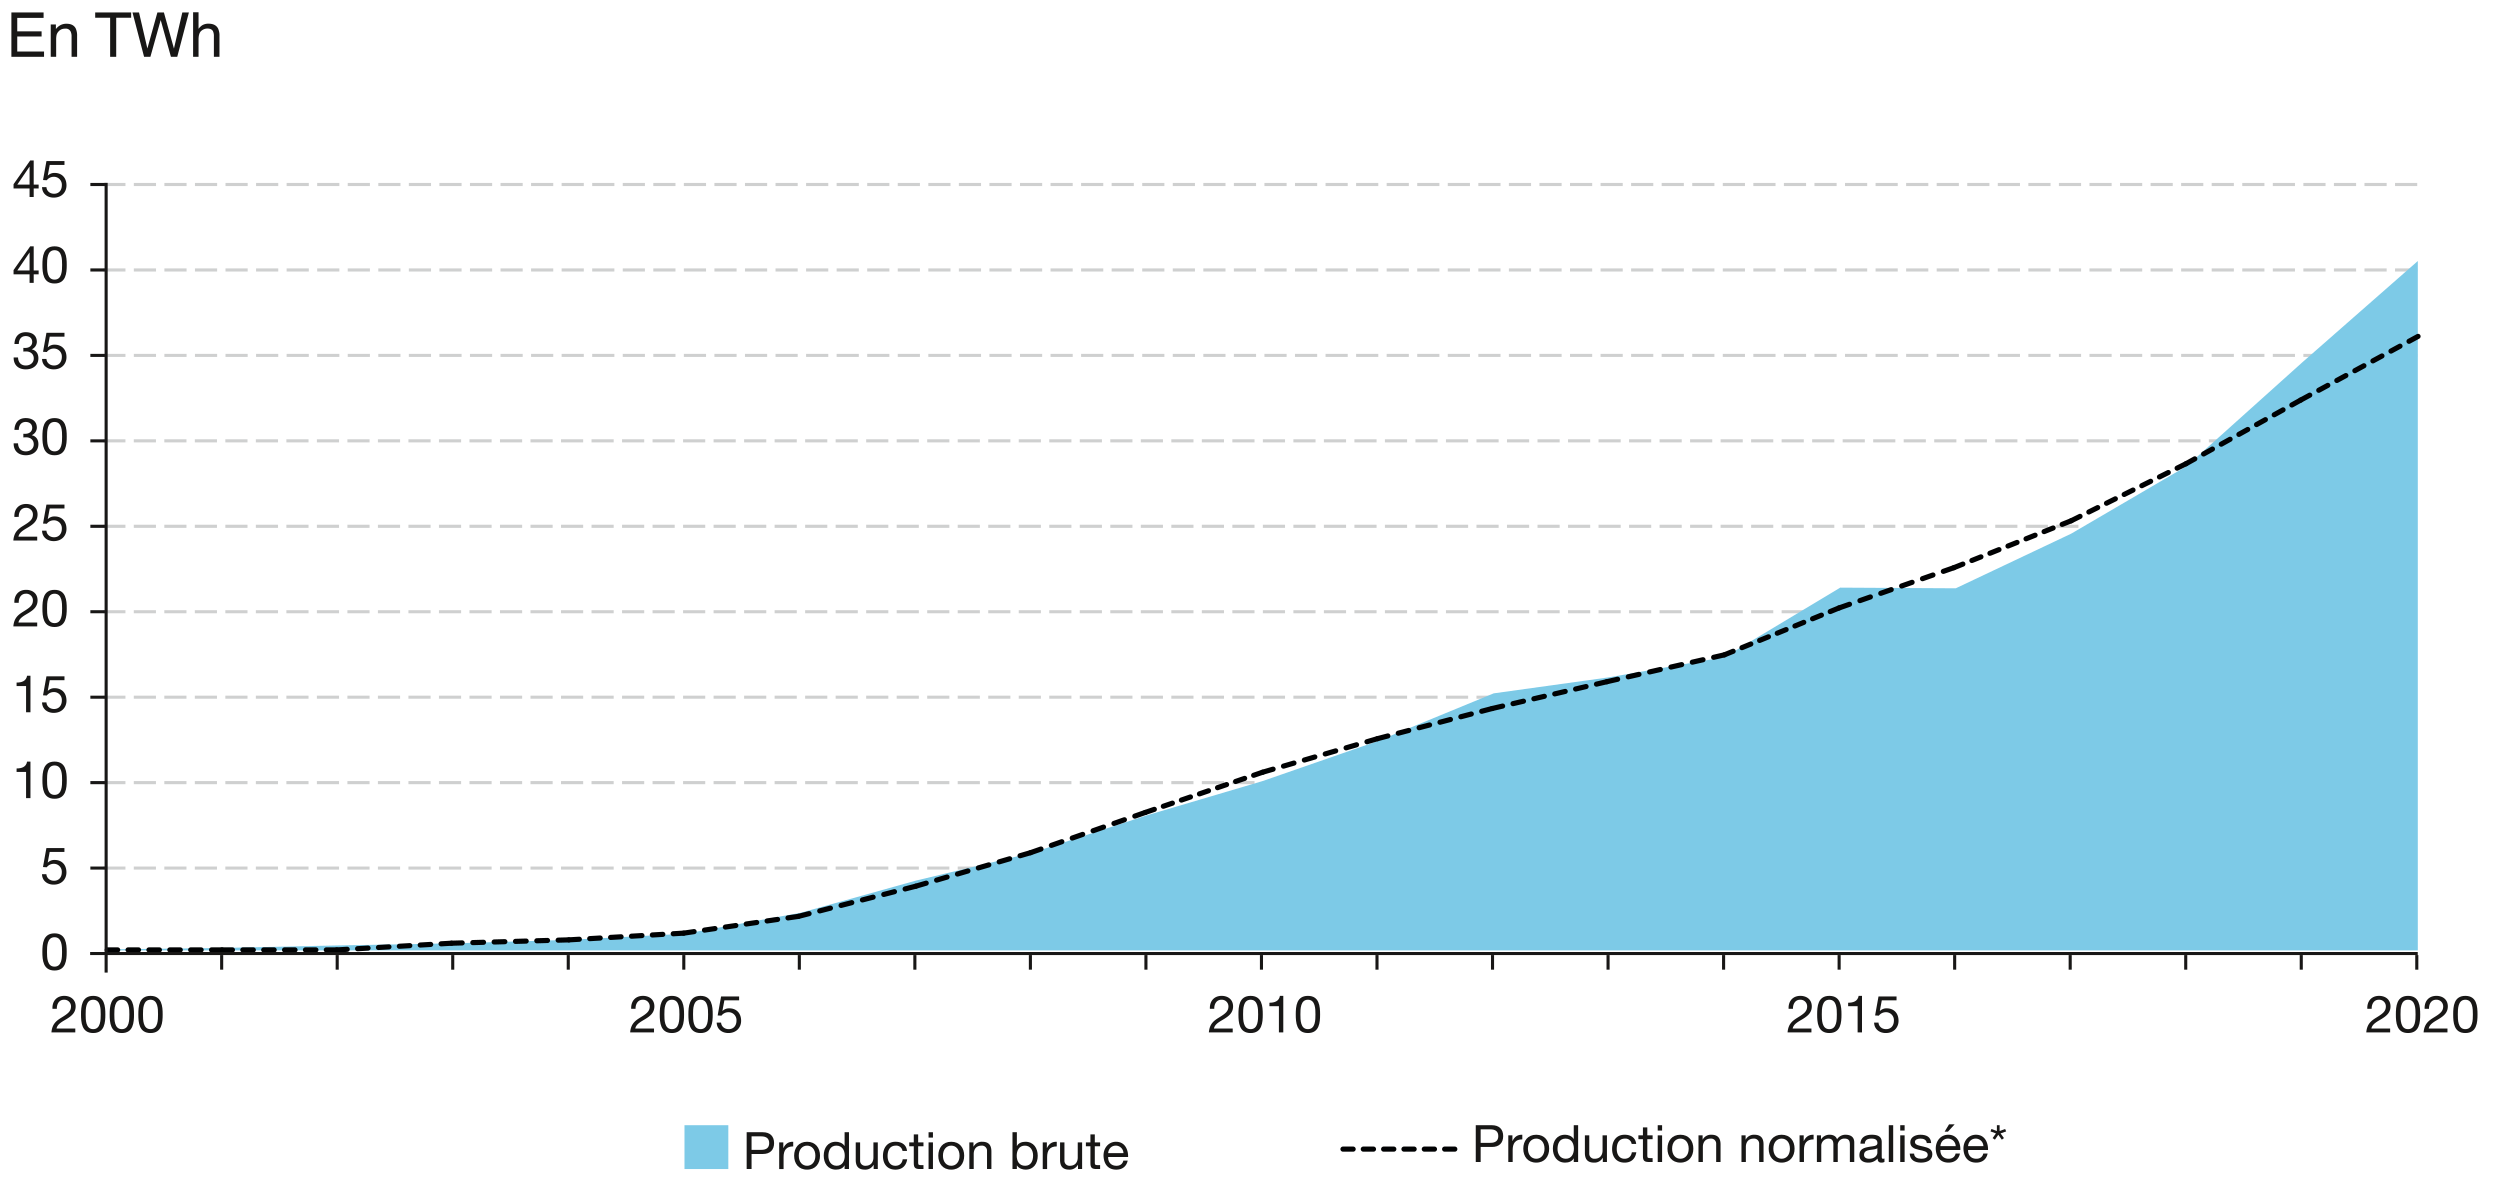<svg id="Calque_1" data-name="Calque 1" xmlns="http://www.w3.org/2000/svg" xmlns:xlink="http://www.w3.org/1999/xlink" viewBox="0 0 1940 923.746" width="1400" height="667">
  <rect width="100%" height="100%" fill="white" />
  <defs>
    <clipPath id="clip-path">
      <rect x="-26.44" y="7.831" width="1958.744" height="1162.768" style="fill: none"/>
    </clipPath>
  </defs>
  <g style="clip-path: url(#clip-path)">
    <g>
      <path d="M8.84,9.4H33.825v4.219H13.387V24.068H32.278v3.984H13.387V39.724H34.176v4.1H8.84Z" style="fill: #181716"/>
      <path d="M39.368,18.724h4.008v3.563a11.226,11.226,0,0,1,3.773-3.164,10.062,10.062,0,0,1,4.43-.961q5.345,0,7.219,3.726a13.243,13.243,0,0,1,1.031,5.836v16.1H55.54V28.005a8.57,8.57,0,0,0-.68-3.7,4.121,4.121,0,0,0-4.078-2.344,8.309,8.309,0,0,0-2.461.305,6.337,6.337,0,0,0-3.047,2.063A6.208,6.208,0,0,0,43.9,26.892a17.279,17.279,0,0,0-.316,3.785V43.826H39.368Z" style="fill: #181716"/>
      <path d="M101.777,9.4v4.1h-11.6V43.826H85.465V13.5h-11.6V9.4Z" style="fill: #181716"/>
      <path d="M107.873,9.4l6.489,27.972L122.145,9.4h5.041l7.8,28.025L141.477,9.4h5.113l-9.047,34.43h-4.9L124.7,15.279l-7.992,28.547h-4.9l-9-34.43Z" style="fill: #181716"/>
      <path d="M149.848,9.279h4.219V22.123a12.156,12.156,0,0,1,2.695-2.672,9.092,9.092,0,0,1,5.086-1.336q5.462,0,7.406,3.82a13.015,13.015,0,0,1,1.055,5.789v16.1h-4.336V28.005a8.843,8.843,0,0,0-.7-4.054q-1.149-2.062-4.312-2.063a7.186,7.186,0,0,0-4.758,1.8q-2.133,1.8-2.133,6.82V43.826h-4.219Z" style="fill: #181716"/>
    </g>
  </g>
  <rect x="531.16" y="872.895" width="34.016" height="34.016" style="fill: #7dcae7"/>
  <g>
    <path d="M579.412,878.348H591.93c5.679,0,8.758,3.16,8.758,8.44s-3.079,8.478-8.758,8.438h-8.719V906.9h-3.8Zm3.8,13.678h7.439c4.279.04,6.239-1.839,6.239-5.238s-1.96-5.24-6.239-5.24h-7.439Z" style="fill: #181716"/>
    <path d="M604.652,886.227h3.2v4.359h.08c1.639-3.319,3.919-4.959,7.6-4.838v3.6c-5.479,0-7.479,3.119-7.479,8.359v9.2h-3.4Z" style="fill: #181716"/>
    <path d="M626.29,885.748c6.559,0,10.039,4.758,10.039,10.837,0,6.04-3.48,10.8-10.039,10.8s-10.038-4.758-10.038-10.8C616.252,890.506,619.731,885.748,626.29,885.748Zm0,18.636c3.56,0,6.439-2.8,6.439-7.8,0-5.039-2.879-7.838-6.439-7.838s-6.439,2.8-6.439,7.838C619.851,901.584,622.73,904.384,626.29,904.384Z" style="fill: #181716"/>
    <path d="M658.808,906.9h-3.4v-2.8h-.08c-1.121,2.28-3.76,3.279-6.6,3.279-6.358,0-9.518-5.039-9.518-10.878s3.12-10.757,9.439-10.757c2.12,0,5.159.8,6.679,3.239h.08V878.348h3.4Zm-9.6-2.52c4.56,0,6.319-3.919,6.319-7.8,0-4.079-1.839-7.838-6.518-7.838-4.639,0-6.2,3.96-6.2,8C642.811,900.625,644.81,904.384,649.209,904.384Z" style="fill: #181716"/>
    <path d="M681.167,906.9h-3.2v-3.279h-.08a7.2,7.2,0,0,1-6.719,3.758c-5.439,0-7.119-3.119-7.119-7.558v-13.6h3.4v14a3.9,3.9,0,0,0,4.2,4.159c4.12,0,6.119-2.759,6.119-6.478V886.227h3.4Z" style="fill: #181716"/>
    <path d="M700.328,892.866a4.813,4.813,0,0,0-5.119-4.119c-4.919,0-6.439,3.879-6.439,8.079,0,3.8,1.72,7.558,6.039,7.558,3.279,0,5.239-1.92,5.679-5.039h3.48c-.76,5.039-3.92,8.038-9.119,8.038-6.319,0-9.678-4.4-9.678-10.557,0-6.2,3.2-11.078,9.758-11.078,4.679,0,8.439,2.2,8.919,7.118Z" style="fill: #181716"/>
    <path d="M712.489,886.227h4.119v3h-4.119v12.838c0,1.56.44,1.84,2.56,1.84h1.559v3h-2.6c-3.519,0-4.919-.72-4.919-4.52V889.227h-3.52v-3h3.52v-6.2h3.4Z" style="fill: #181716"/>
    <path d="M723.969,882.508h-3.4v-4.16h3.4Zm-3.4,3.719h3.4V906.9h-3.4Z" style="fill: #181716"/>
    <path d="M738.167,885.748c6.56,0,10.039,4.758,10.039,10.837,0,6.04-3.479,10.8-10.039,10.8s-10.038-4.758-10.038-10.8C728.129,890.506,731.608,885.748,738.167,885.748Zm0,18.636c3.56,0,6.439-2.8,6.439-7.8,0-5.039-2.879-7.838-6.439-7.838s-6.438,2.8-6.438,7.838C731.729,901.584,734.608,904.384,738.167,904.384Z" style="fill: #181716"/>
    <path d="M752.208,886.227h3.2v3.279h.08a7.2,7.2,0,0,1,6.719-3.758c5.439,0,7.119,3.119,7.119,7.558v13.6h-3.4v-14a3.9,3.9,0,0,0-4.2-4.159c-4.12,0-6.119,2.759-6.119,6.479V906.9h-3.4Z" style="fill: #181716"/>
    <path d="M785.688,878.348h3.4v10.679h.08c1.12-2.279,3.759-3.279,6.6-3.279,6.358,0,9.518,5.039,9.518,10.877s-3.119,10.758-9.438,10.758c-2.12,0-5.159-.8-6.679-3.239h-.08v2.76h-3.4Zm9.6,10.4c-4.559,0-6.319,3.92-6.319,7.8,0,4.08,1.84,7.839,6.519,7.839,4.639,0,6.2-3.959,6.2-8C801.686,892.506,799.686,888.747,795.287,888.747Z" style="fill: #181716"/>
    <path d="M809.168,886.227h3.2v4.359h.08c1.639-3.319,3.919-4.959,7.6-4.838v3.6c-5.479,0-7.479,3.119-7.479,8.359v9.2h-3.4Z" style="fill: #181716"/>
    <path d="M839.725,906.9h-3.2v-3.279h-.08a7.2,7.2,0,0,1-6.719,3.758c-5.439,0-7.119-3.119-7.119-7.558v-13.6h3.4v14a3.9,3.9,0,0,0,4.2,4.159c4.12,0,6.119-2.759,6.119-6.478V886.227h3.4Z" style="fill: #181716"/>
    <path d="M849.567,886.227h4.119v3h-4.119v12.838c0,1.56.44,1.84,2.559,1.84h1.56v3h-2.6c-3.519,0-4.919-.72-4.919-4.52V889.227h-3.519v-3h3.519v-6.2h3.4Z" style="fill: #181716"/>
    <path d="M875.084,900.345c-.919,4.559-4.2,7.038-8.838,7.038-6.6,0-9.719-4.558-9.918-10.878,0-6.2,4.079-10.757,9.718-10.757,7.319,0,9.558,6.838,9.358,11.837H859.927c-.12,3.6,1.92,6.8,6.439,6.8,2.8,0,4.759-1.359,5.359-4.039Zm-3.279-5.76a5.949,5.949,0,0,0-5.959-5.838c-3.559,0-5.679,2.679-5.919,5.838Z" style="fill: #181716"/>
  </g>
  <line x1="1042.154" y1="891.45" x2="1128.954" y2="891.45" style="fill: none;stroke: #000102;stroke-linecap: round;stroke-linejoin: round;stroke-width: 4px;stroke-dasharray: 7.888,7.888"/>
  <g>
    <path d="M1145.192,872.9h12.519c5.679,0,8.758,3.16,8.758,8.439s-3.079,8.479-8.758,8.439h-8.719v11.678h-3.8Zm3.8,13.678h7.439c4.279.04,6.239-1.839,6.239-5.239s-1.96-5.239-6.239-5.239h-7.439Z" style="fill: #181716"/>
    <path d="M1170.433,880.774h3.2v4.359h.08c1.64-3.319,3.92-4.959,7.6-4.839v3.6c-5.479,0-7.479,3.119-7.479,8.358v9.2h-3.4Z" style="fill: #181716"/>
    <path d="M1192.111,880.294c6.559,0,10.038,4.759,10.038,10.838,0,6.039-3.479,10.8-10.038,10.8s-10.039-4.759-10.039-10.8C1182.072,885.053,1185.552,880.294,1192.111,880.294Zm0,18.637c3.559,0,6.439-2.8,6.439-7.8,0-5.039-2.88-7.839-6.439-7.839s-6.439,2.8-6.439,7.839C1185.672,896.131,1188.552,898.931,1192.111,898.931Z" style="fill: #181716"/>
    <path d="M1224.628,901.451h-3.4v-2.8h-.081c-1.119,2.28-3.758,3.279-6.6,3.279-6.359,0-9.519-5.039-9.519-10.878s3.12-10.758,9.439-10.758c2.12,0,5.159.8,6.678,3.24h.081V872.9h3.4Zm-9.6-2.52c4.559,0,6.319-3.919,6.319-7.8,0-4.079-1.84-7.839-6.519-7.839-4.64,0-6.2,3.96-6.2,8C1208.631,895.171,1210.631,898.931,1215.03,898.931Z" style="fill: #181716"/>
    <path d="M1246.988,901.451h-3.2v-3.28h-.08a7.2,7.2,0,0,1-6.719,3.759c-5.439,0-7.119-3.119-7.119-7.558v-13.6h3.4v14a3.9,3.9,0,0,0,4.2,4.159c4.119,0,6.119-2.76,6.119-6.478V880.774h3.4Z" style="fill: #181716"/>
    <path d="M1266.149,887.413a4.814,4.814,0,0,0-5.119-4.12c-4.92,0-6.439,3.88-6.439,8.08,0,3.8,1.72,7.558,6.039,7.558,3.279,0,5.239-1.92,5.679-5.039h3.479c-.76,5.039-3.919,8.038-9.118,8.038-6.319,0-9.679-4.4-9.679-10.557,0-6.2,3.2-11.079,9.759-11.079,4.679,0,8.438,2.2,8.918,7.119Z" style="fill: #181716"/>
    <path d="M1278.31,880.774h4.12v3h-4.12v12.838c0,1.559.44,1.84,2.559,1.84h1.561v3h-2.6c-3.519,0-4.92-.72-4.92-4.52V883.774h-3.518v-3h3.518v-6.2h3.4Z" style="fill: #181716"/>
    <path d="M1289.79,877.055h-3.4V872.9h3.4Zm-3.4,3.719h3.4v20.677h-3.4Z" style="fill: #181716"/>
    <path d="M1303.988,880.294c6.559,0,10.038,4.759,10.038,10.838,0,6.039-3.479,10.8-10.038,10.8s-10.039-4.759-10.039-10.8C1293.949,885.053,1297.429,880.294,1303.988,880.294Zm0,18.637c3.559,0,6.439-2.8,6.439-7.8,0-5.039-2.88-7.839-6.439-7.839s-6.439,2.8-6.439,7.839C1297.549,896.131,1300.429,898.931,1303.988,898.931Z" style="fill: #181716"/>
    <path d="M1318.029,880.774h3.2v3.279h.08a7.2,7.2,0,0,1,6.718-3.759c5.44,0,7.119,3.12,7.119,7.559v13.6h-3.4v-14a3.9,3.9,0,0,0-4.2-4.16c-4.119,0-6.119,2.76-6.119,6.48v11.678h-3.4Z" style="fill: #181716"/>
    <path d="M1351.39,880.774h3.2v3.279h.08a7.2,7.2,0,0,1,6.719-3.759c5.439,0,7.119,3.12,7.119,7.559v13.6h-3.4v-14a3.9,3.9,0,0,0-4.2-4.16c-4.119,0-6.119,2.76-6.119,6.48v11.678h-3.4Z" style="fill: #181716"/>
    <path d="M1382.548,880.294c6.558,0,10.038,4.759,10.038,10.838,0,6.039-3.48,10.8-10.038,10.8s-10.039-4.759-10.039-10.8C1372.509,885.053,1375.988,880.294,1382.548,880.294Zm0,18.637c3.558,0,6.438-2.8,6.438-7.8,0-5.039-2.88-7.839-6.438-7.839s-6.44,2.8-6.44,7.839C1376.108,896.131,1378.988,898.931,1382.548,898.931Z" style="fill: #181716"/>
    <path d="M1396.469,880.774h3.2v4.359h.08c1.64-3.319,3.92-4.959,7.6-4.839v3.6c-5.479,0-7.479,3.119-7.479,8.358v9.2h-3.4Z" style="fill: #181716"/>
    <path d="M1409.908,880.774h3.2v3.04h.081a7.62,7.62,0,0,1,6.678-3.52c2.52,0,4.84,1,5.68,3.52a7.649,7.649,0,0,1,6.478-3.52c4.12,0,6.879,1.72,6.879,6v15.158h-3.4V887.893c0-2.56-.68-4.6-4-4.6a5.01,5.01,0,0,0-5.4,5.28v12.878h-3.4V887.893c0-2.68-.84-4.6-3.879-4.6a5.576,5.576,0,0,0-5.519,5.28v12.878h-3.4Z" style="fill: #181716"/>
    <path d="M1462.346,901.371a4.593,4.593,0,0,1-2.441.559c-1.759,0-2.879-.959-2.879-3.2a9.174,9.174,0,0,1-7.279,3.2c-3.759,0-6.839-1.68-6.839-5.8,0-4.678,3.48-5.678,7-6.358,3.76-.72,6.959-.481,6.959-3.04,0-2.959-2.439-3.44-4.6-3.44-2.879,0-5,.88-5.16,3.92h-3.4c.2-5.119,4.159-6.919,8.759-6.919,3.72,0,7.759.84,7.759,5.679v10.639c0,1.6,0,2.319,1.08,2.319a2.926,2.926,0,0,0,1.04-.2Zm-5.52-10.6c-1.319.959-3.879,1-6.159,1.4-2.239.4-4.159,1.2-4.159,3.72,0,2.239,1.92,3.039,4,3.039,4.479,0,6.319-2.8,6.319-4.68Z" style="fill: #181716"/>
    <path d="M1465.708,872.9h3.4v28.556h-3.4Z" style="fill: #181716"/>
    <path d="M1477.987,877.055h-3.4V872.9h3.4Zm-3.4,3.719h3.4v20.677h-3.4Z" style="fill: #181716"/>
    <path d="M1485.347,894.932c.119,3.039,2.758,4,5.558,4,2.12,0,5-.479,5-3.079,0-2.64-3.359-3.08-6.758-3.84-3.36-.76-6.759-1.88-6.759-5.839,0-4.159,4.119-5.879,7.718-5.879,4.56,0,8.2,1.44,8.479,6.479h-3.4c-.241-2.64-2.56-3.48-4.8-3.48-2.04,0-4.4.561-4.4,2.64,0,2.44,3.6,2.84,6.759,3.6,3.4.759,6.759,1.88,6.759,5.879,0,4.919-4.6,6.518-8.8,6.518-4.639,0-8.559-1.879-8.758-7Z" style="fill: #181716"/>
    <path d="M1520.9,894.892c-.92,4.559-4.2,7.038-8.838,7.038-6.6,0-9.718-4.558-9.919-10.878,0-6.2,4.081-10.758,9.719-10.758,7.319,0,9.559,6.839,9.359,11.838h-15.478c-.12,3.6,1.92,6.8,6.44,6.8,2.8,0,4.758-1.359,5.358-4.039Zm-3.279-5.76a5.95,5.95,0,0,0-5.959-5.839c-3.56,0-5.679,2.68-5.919,5.839Zm-5.159-16.917h4.359l-5.239,5.72h-2.56Z" style="fill: #181716"/>
    <path d="M1542.383,894.892c-.92,4.559-4.2,7.038-8.838,7.038-6.6,0-9.719-4.558-9.919-10.878,0-6.2,4.08-10.758,9.719-10.758,7.318,0,9.558,6.839,9.358,11.838h-15.477c-.121,3.6,1.92,6.8,6.439,6.8,2.8,0,4.759-1.359,5.358-4.039Zm-3.279-5.76a5.951,5.951,0,0,0-5.959-5.839c-3.56,0-5.679,2.68-5.919,5.839Z" style="fill: #181716"/>
    <path d="M1551.705,877.415l4.279-1.6.8,1.92-4.359,1.519,2.639,3.64-1.639,1.239-2.76-3.839-2.6,3.839-1.8-1.239,2.6-3.64-4.239-1.519.72-1.92,4.239,1.6V872.9h2.12Z" style="fill: #181716"/>
  </g>
  <g>
    <path d="M489.8,782.571c-.279-5.759,3.12-10.038,9.119-10.038,4.959,0,8.878,2.88,8.878,8.159,0,5-3.359,7.518-6.878,9.718-3.56,2.16-7.279,3.96-7.959,7.479h14.557v3H489c.559-6.719,3.959-9.118,7.958-11.6,4.8-2.96,7.239-4.72,7.239-8.639a5.166,5.166,0,0,0-5.479-5.119c-3.96,0-5.639,3.638-5.519,7.038Z" style="fill: #181716"/>
    <path d="M521.394,772.533c8.878,0,9.439,8.159,9.439,14.437,0,6.239-.561,14.4-9.439,14.4s-9.438-8.159-9.438-14.4C511.956,780.692,512.516,772.533,521.394,772.533Zm0,25.836c5.8,0,5.839-7.2,5.839-11.439,0-4.2-.04-11.4-5.839-11.4s-5.839,7.2-5.839,11.4C515.555,791.169,515.6,798.369,521.394,798.369Z" style="fill: #181716"/>
    <path d="M543.634,772.533c8.878,0,9.438,8.159,9.438,14.437,0,6.239-.56,14.4-9.438,14.4s-9.439-8.159-9.439-14.4C534.2,780.692,534.755,772.533,543.634,772.533Zm0,25.836c5.8,0,5.839-7.2,5.839-11.439,0-4.2-.04-11.4-5.839-11.4s-5.839,7.2-5.839,11.4C537.795,791.169,537.835,798.369,543.634,798.369Z" style="fill: #181716"/>
    <path d="M573.552,776.012H562.114l-1.52,8.159.08.08a7.175,7.175,0,0,1,5.28-2.04c5.039,0,9.158,3.24,9.158,9.718,0,4.8-3.32,9.439-9.918,9.439-4.92,0-8.919-3-9.039-8.118h3.4c.2,2.919,2.559,5.119,5.959,5.119,3.239,0,6-2.2,6-6.719a6.142,6.142,0,0,0-6.4-6.44,6.81,6.81,0,0,0-5.28,2.68l-2.919-.16,2.64-14.717h14Z" style="fill: #181716"/>
  </g>
  <g>
    <path d="M40.713,782.571c-.279-5.759,3.12-10.038,9.119-10.038,4.959,0,8.878,2.88,8.878,8.159,0,5-3.359,7.518-6.878,9.718-3.56,2.16-7.279,3.96-7.959,7.479H58.43v3H39.914c.559-6.719,3.959-9.118,7.958-11.6,4.8-2.96,7.239-4.72,7.239-8.639a5.166,5.166,0,0,0-5.479-5.119c-3.96,0-5.639,3.638-5.519,7.038Z" style="fill: #181716"/>
    <path d="M72.312,772.533c8.878,0,9.438,8.159,9.438,14.437,0,6.239-.56,14.4-9.438,14.4s-9.438-8.159-9.438-14.4C62.874,780.692,63.434,772.533,72.312,772.533Zm0,25.836c5.8,0,5.839-7.2,5.839-11.439,0-4.2-.04-11.4-5.839-11.4s-5.839,7.2-5.839,11.4C66.473,791.169,66.513,798.369,72.312,798.369Z" style="fill: #181716"/>
    <path d="M94.552,772.533c8.878,0,9.438,8.159,9.438,14.437,0,6.239-.56,14.4-9.438,14.4s-9.439-8.159-9.439-14.4C85.113,780.692,85.673,772.533,94.552,772.533Zm0,25.836c5.8,0,5.839-7.2,5.839-11.439,0-4.2-.04-11.4-5.839-11.4s-5.839,7.2-5.839,11.4C88.713,791.169,88.753,798.369,94.552,798.369Z" style="fill: #181716"/>
    <path d="M116.792,772.533c8.878,0,9.438,8.159,9.438,14.437,0,6.239-.56,14.4-9.438,14.4s-9.439-8.159-9.439-14.4C107.353,780.692,107.913,772.533,116.792,772.533Zm0,25.836c5.8,0,5.838-7.2,5.838-11.439,0-4.2-.04-11.4-5.838-11.4s-5.839,7.2-5.839,11.4C110.953,791.169,110.993,798.369,116.792,798.369Z" style="fill: #181716"/>
  </g>
  <g>
    <path d="M938.874,782.571c-.28-5.759,3.119-10.038,9.118-10.038,4.959,0,8.879,2.88,8.879,8.159,0,5-3.36,7.518-6.879,9.718-3.56,2.16-7.279,3.96-7.959,7.479H956.59v3H938.074c.559-6.719,3.959-9.118,7.958-11.6,4.8-2.96,7.239-4.72,7.239-8.639a5.166,5.166,0,0,0-5.479-5.119c-3.959,0-5.639,3.638-5.519,7.038Z" style="fill: #181716"/>
    <path d="M970.472,772.533c8.879,0,9.438,8.159,9.438,14.437,0,6.239-.559,14.4-9.438,14.4s-9.438-8.159-9.438-14.4C961.034,780.692,961.593,772.533,970.472,772.533Zm0,25.836c5.8,0,5.839-7.2,5.839-11.439,0-4.2-.04-11.4-5.839-11.4s-5.839,7.2-5.839,11.4C964.633,791.169,964.673,798.369,970.472,798.369Z" style="fill: #181716"/>
    <path d="M995.831,800.888h-3.4V780.572h-7.359v-2.72c3.879,0,7.4-1.04,8.158-5.319h2.6Z" style="fill: #181716"/>
    <path d="M1014.951,772.533c8.879,0,9.439,8.159,9.439,14.437,0,6.239-.56,14.4-9.439,14.4s-9.438-8.159-9.438-14.4C1005.513,780.692,1006.072,772.533,1014.951,772.533Zm0,25.836c5.8,0,5.839-7.2,5.839-11.439,0-4.2-.04-11.4-5.839-11.4s-5.839,7.2-5.839,11.4C1009.112,791.169,1009.152,798.369,1014.951,798.369Z" style="fill: #181716"/>
  </g>
  <g>
    <path d="M1387.955,782.571c-.28-5.759,3.119-10.038,9.118-10.038,4.959,0,8.879,2.88,8.879,8.159,0,5-3.359,7.518-6.879,9.718-3.559,2.16-7.279,3.96-7.959,7.479h14.558v3h-18.517c.56-6.719,3.959-9.118,7.959-11.6,4.8-2.96,7.239-4.72,7.239-8.639a5.166,5.166,0,0,0-5.48-5.119c-3.959,0-5.639,3.638-5.519,7.038Z" style="fill: #181716"/>
    <path d="M1419.554,772.533c8.879,0,9.438,8.159,9.438,14.437,0,6.239-.559,14.4-9.438,14.4s-9.439-8.159-9.439-14.4C1410.115,780.692,1410.675,772.533,1419.554,772.533Zm0,25.836c5.8,0,5.839-7.2,5.839-11.439,0-4.2-.04-11.4-5.839-11.4s-5.839,7.2-5.839,11.4C1413.715,791.169,1413.755,798.369,1419.554,798.369Z" style="fill: #181716"/>
    <path d="M1444.913,800.888h-3.4V780.572h-7.359v-2.72c3.879,0,7.4-1.04,8.158-5.319h2.6Z" style="fill: #181716"/>
    <path d="M1471.712,776.012h-11.439l-1.519,8.159.08.08a7.173,7.173,0,0,1,5.279-2.04c5.039,0,9.158,3.24,9.158,9.718,0,4.8-3.319,9.439-9.917,9.439-4.919,0-8.919-3-9.04-8.118h3.4c.2,2.919,2.559,5.119,5.959,5.119,3.24,0,6-2.2,6-6.719a6.142,6.142,0,0,0-6.4-6.44,6.808,6.808,0,0,0-5.279,2.68l-2.92-.16,2.64-14.717h14Z" style="fill: #181716"/>
  </g>
  <g>
    <path d="M1837.033,782.571c-.28-5.759,3.119-10.038,9.118-10.038,4.959,0,8.879,2.88,8.879,8.159,0,5-3.359,7.518-6.879,9.718-3.559,2.16-7.279,3.96-7.959,7.479h14.558v3h-18.517c.56-6.719,3.959-9.118,7.959-11.6,4.8-2.96,7.239-4.72,7.239-8.639a5.166,5.166,0,0,0-5.48-5.119c-3.959,0-5.639,3.638-5.518,7.038Z" style="fill: #181716"/>
    <path d="M1868.632,772.533c8.879,0,9.438,8.159,9.438,14.437,0,6.239-.559,14.4-9.438,14.4s-9.439-8.159-9.439-14.4C1859.193,780.692,1859.753,772.533,1868.632,772.533Zm0,25.836c5.8,0,5.839-7.2,5.839-11.439,0-4.2-.04-11.4-5.839-11.4s-5.839,7.2-5.839,11.4C1862.793,791.169,1862.833,798.369,1868.632,798.369Z" style="fill: #181716"/>
    <path d="M1881.514,782.571c-.281-5.759,3.119-10.038,9.118-10.038,4.959,0,8.879,2.88,8.879,8.159,0,5-3.36,7.518-6.879,9.718-3.56,2.16-7.279,3.96-7.959,7.479h14.557v3h-18.516c.559-6.719,3.959-9.118,7.959-11.6,4.8-2.96,7.238-4.72,7.238-8.639a5.166,5.166,0,0,0-5.479-5.119c-3.959,0-5.639,3.638-5.519,7.038Z" style="fill: #181716"/>
    <path d="M1913.111,772.533c8.879,0,9.439,8.159,9.439,14.437,0,6.239-.56,14.4-9.439,14.4s-9.438-8.159-9.438-14.4C1903.673,780.692,1904.232,772.533,1913.111,772.533Zm0,25.836c5.8,0,5.839-7.2,5.839-11.439,0-4.2-.04-11.4-5.839-11.4s-5.839,7.2-5.839,11.4C1907.272,791.169,1907.312,798.369,1913.111,798.369Z" style="fill: #181716"/>
  </g>
  <g>
    <path d="M26.152,142.969h3.84v3h-3.84v6.639h-3.2v-6.639H10.515v-3.28l12.918-18.437h2.719Zm-3.2,0V129.091h-.08l-9.438,13.878Z" style="fill: #181716"/>
    <path d="M50.032,127.731H38.594l-1.52,8.159.08.08a7.173,7.173,0,0,1,5.279-2.04c5.039,0,9.158,3.239,9.158,9.718,0,4.8-3.319,9.439-9.918,9.439-4.919,0-8.919-3-9.038-8.119h3.4c.2,2.92,2.56,5.119,5.959,5.119,3.239,0,6-2.2,6-6.718a6.141,6.141,0,0,0-6.4-6.439,6.805,6.805,0,0,0-5.279,2.679l-2.919-.16,2.639-14.718h14Z" style="fill: #181716"/>
  </g>
  <g>
    <path d="M26.152,209.609h3.84v3h-3.84v6.639h-3.2v-6.639H10.515v-3.28l12.918-18.437h2.719Zm-3.2,0V195.731h-.08l-9.438,13.878Z" style="fill: #181716"/>
    <path d="M42.353,190.892c8.878,0,9.439,8.159,9.439,14.438,0,6.239-.561,14.4-9.439,14.4s-9.438-8.159-9.438-14.4C32.915,199.051,33.475,190.892,42.353,190.892Zm0,25.836c5.8,0,5.839-7.2,5.839-11.438,0-4.2-.04-11.4-5.839-11.4s-5.839,7.2-5.839,11.4C36.514,209.529,36.554,216.728,42.353,216.728Z" style="fill: #181716"/>
  </g>
  <g>
    <path d="M18.114,269.691c.519.04,1,.04,1.479.04,2.88,0,5.4-1.56,5.4-4.639,0-2.96-2.159-4.56-5.039-4.56-3.719,0-5.319,2.84-5.359,6.159H11.2c.2-5.4,3.079-9.158,8.758-9.158,4.92,0,8.639,2.36,8.639,7.6a6.5,6.5,0,0,1-3.92,5.639v.08c3.44.759,5.12,3.479,5.12,6.878,0,5.68-4.439,8.639-9.759,8.639-5.759,0-9.558-3.4-9.438-9.238h3.4c.12,3.679,2.16,6.239,6.039,6.239,3.32,0,6.159-2.04,6.159-5.479,0-3.56-2.679-5.439-6.039-5.439a16.918,16.918,0,0,0-2.039.119Z" style="fill: #181716"/>
    <path d="M50.032,261.012H38.594l-1.52,8.159.08.08a7.173,7.173,0,0,1,5.279-2.04c5.039,0,9.158,3.24,9.158,9.719,0,4.8-3.319,9.438-9.918,9.438-4.919,0-8.919-3-9.038-8.118h3.4c.2,2.919,2.56,5.119,5.959,5.119,3.239,0,6-2.2,6-6.719a6.141,6.141,0,0,0-6.4-6.439,6.808,6.808,0,0,0-5.279,2.679l-2.919-.16,2.639-14.717h14Z" style="fill: #181716"/>
  </g>
  <g>
    <path d="M18.114,336.332c.519.04,1,.04,1.479.04,2.88,0,5.4-1.56,5.4-4.64,0-2.959-2.159-4.559-5.039-4.559-3.719,0-5.319,2.84-5.359,6.159H11.2c.2-5.4,3.079-9.159,8.758-9.159,4.92,0,8.639,2.36,8.639,7.6a6.494,6.494,0,0,1-3.92,5.639v.08c3.44.76,5.12,3.48,5.12,6.879,0,5.679-4.439,8.639-9.759,8.639-5.759,0-9.558-3.4-9.438-9.238h3.4c.12,3.679,2.16,6.238,6.039,6.238,3.32,0,6.159-2.039,6.159-5.479,0-3.559-2.679-5.439-6.039-5.439a16.916,16.916,0,0,0-2.039.12Z" style="fill: #181716"/>
    <path d="M42.353,324.173c8.878,0,9.439,8.159,9.439,14.438,0,6.239-.561,14.4-9.439,14.4s-9.438-8.159-9.438-14.4C32.915,332.332,33.475,324.173,42.353,324.173Zm0,25.836c5.8,0,5.839-7.2,5.839-11.438,0-4.2-.04-11.4-5.839-11.4s-5.839,7.2-5.839,11.4C36.514,342.811,36.554,350.009,42.353,350.009Z" style="fill: #181716"/>
  </g>
  <g>
    <path d="M11.155,400.853c-.28-5.76,3.119-10.039,9.118-10.039,4.959,0,8.879,2.88,8.879,8.159,0,5-3.36,7.519-6.879,9.718-3.56,2.16-7.279,3.959-7.959,7.479H28.872v3H10.355c.56-6.718,3.959-9.118,7.958-11.6,4.8-2.959,7.239-4.719,7.239-8.638a5.167,5.167,0,0,0-5.479-5.12c-3.959,0-5.639,3.64-5.519,7.04Z" style="fill: #181716"/>
    <path d="M50.032,394.293H38.594l-1.52,8.159.08.08a7.172,7.172,0,0,1,5.279-2.039c5.039,0,9.158,3.239,9.158,9.718,0,4.8-3.319,9.438-9.918,9.438-4.919,0-8.919-3-9.038-8.118h3.4c.2,2.919,2.56,5.119,5.959,5.119,3.239,0,6-2.2,6-6.719a6.141,6.141,0,0,0-6.4-6.439,6.808,6.808,0,0,0-5.279,2.679l-2.919-.159,2.639-14.718h14Z" style="fill: #181716"/>
  </g>
  <g>
    <path d="M11.155,467.493c-.28-5.759,3.119-10.038,9.118-10.038,4.959,0,8.879,2.879,8.879,8.158,0,5-3.36,7.519-6.879,9.719-3.56,2.16-7.279,3.959-7.959,7.479H28.872v3H10.355c.56-6.719,3.959-9.119,7.958-11.6,4.8-2.96,7.239-4.719,7.239-8.639a5.166,5.166,0,0,0-5.479-5.119c-3.959,0-5.639,3.64-5.519,7.039Z" style="fill: #181716"/>
    <path d="M42.353,457.455c8.878,0,9.439,8.158,9.439,14.438,0,6.238-.561,14.4-9.439,14.4s-9.438-8.159-9.438-14.4C32.915,465.613,33.475,457.455,42.353,457.455Zm0,25.836c5.8,0,5.839-7.2,5.839-11.438,0-4.2-.04-11.4-5.839-11.4s-5.839,7.2-5.839,11.4C36.514,476.092,36.554,483.291,42.353,483.291Z" style="fill: #181716"/>
  </g>
  <g>
    <path d="M23.633,552.451h-3.4V532.134H12.875v-2.719c3.879,0,7.4-1.04,8.158-5.32h2.6Z" style="fill: #181716"/>
    <path d="M50.032,527.575H38.594l-1.52,8.158.08.08a7.176,7.176,0,0,1,5.279-2.039c5.039,0,9.158,3.239,9.158,9.718,0,4.8-3.319,9.439-9.918,9.439-4.919,0-8.919-3-9.038-8.119h3.4c.2,2.919,2.56,5.119,5.959,5.119,3.239,0,6-2.2,6-6.719a6.141,6.141,0,0,0-6.4-6.439,6.806,6.806,0,0,0-5.279,2.68l-2.919-.16,2.639-14.718h14Z" style="fill: #181716"/>
  </g>
  <g>
    <path d="M23.633,619.091h-3.4V598.775H12.875v-2.72c3.879,0,7.4-1.04,8.158-5.319h2.6Z" style="fill: #181716"/>
    <path d="M42.353,590.736c8.878,0,9.439,8.159,9.439,14.437,0,6.24-.561,14.4-9.439,14.4s-9.438-8.158-9.438-14.4C32.915,598.9,33.475,590.736,42.353,590.736Zm0,25.836c5.8,0,5.839-7.2,5.839-11.439,0-4.2-.04-11.4-5.839-11.4s-5.839,7.2-5.839,11.4C36.514,609.373,36.554,616.572,42.353,616.572Z" style="fill: #181716"/>
  </g>
  <path d="M49.993,660.856H38.555l-1.52,8.159.08.08a7.171,7.171,0,0,1,5.279-2.04c5.039,0,9.158,3.239,9.158,9.718,0,4.8-3.319,9.438-9.918,9.438-4.919,0-8.919-3-9.038-8.118h3.4c.2,2.92,2.56,5.119,5.959,5.119,3.239,0,6-2.2,6-6.718a6.142,6.142,0,0,0-6.4-6.44,6.806,6.806,0,0,0-5.279,2.68l-2.92-.16,2.64-14.717h14Z" style="fill: #181716"/>
  <path d="M42.314,724.017c8.878,0,9.438,8.159,9.438,14.438,0,6.239-.56,14.4-9.438,14.4s-9.439-8.158-9.439-14.4C32.875,732.176,33.436,724.017,42.314,724.017Zm0,25.836c5.8,0,5.839-7.2,5.839-11.438,0-4.2-.04-11.4-5.839-11.4s-5.839,7.2-5.839,11.4C36.475,742.654,36.515,749.853,42.314,749.853Z" style="fill: #181716"/>
  <line x1="80.143" y1="275.528" x2="1876.175" y2="275.528" style="fill: none;stroke: #cfd0d0;stroke-linejoin: round;stroke-width: 2.4px;stroke-dasharray: 17.216,6.496"/>
  <line x1="80.143" y1="408.142" x2="1872.999" y2="408.142" style="fill: none;stroke: #cfd0d0;stroke-linejoin: round;stroke-width: 2.4px;stroke-dasharray: 17.2,6.48"/>
  <line x1="80.143" y1="673.372" x2="1872.999" y2="673.372" style="fill: none;stroke: #cfd0d0;stroke-linejoin: round;stroke-width: 2.4px;stroke-dasharray: 17.2,6.48"/>
  <line x1="80.143" y1="607.064" x2="1872.999" y2="607.064" style="fill: none;stroke: #cfd0d0;stroke-linejoin: round;stroke-width: 2.4px;stroke-dasharray: 17.2,6.48"/>
  <line x1="80.143" y1="540.755" x2="1872.999" y2="540.755" style="fill: none;stroke: #cfd0d0;stroke-linejoin: round;stroke-width: 2.4px;stroke-dasharray: 17.2,6.48"/>
  <line x1="80.143" y1="474.45" x2="1872.999" y2="474.45" style="fill: none;stroke: #cfd0d0;stroke-linejoin: round;stroke-width: 2.4px;stroke-dasharray: 17.2,6.48"/>
  <line x1="80.143" y1="341.833" x2="1872.999" y2="341.833" style="fill: none;stroke: #cfd0d0;stroke-linejoin: round;stroke-width: 2.4px;stroke-dasharray: 17.2,6.48"/>
  <line x1="80.143" y1="142.912" x2="1876.175" y2="142.912" style="fill: none;stroke: #cfd0d0;stroke-linejoin: round;stroke-width: 2.4px;stroke-dasharray: 17.216,6.496"/>
  <line x1="80.143" y1="209.22" x2="1876.175" y2="209.22" style="fill: none;stroke: #cfd0d0;stroke-linejoin: round;stroke-width: 2.4px;stroke-dasharray: 17.216,6.496"/>
  <line x1="351.319" y1="740.876" x2="351.319" y2="752.212" style="fill: none;stroke: #181716;stroke-miterlimit: 10;stroke-width: 2.4px"/>
  <line x1="709.934" y1="740.876" x2="709.934" y2="752.212" style="fill: none;stroke: #181716;stroke-miterlimit: 10;stroke-width: 2.4px"/>
  <line x1="1606.47" y1="740.876" x2="1606.47" y2="752.212" style="fill: none;stroke: #181716;stroke-miterlimit: 10;stroke-width: 2.4px"/>
  <line x1="1875.431" y1="740.876" x2="1875.431" y2="752.212" style="fill: none;stroke: #181716;stroke-miterlimit: 10;stroke-width: 2.4px"/>
  <line x1="81.459" y1="142.912" x2="70.123" y2="142.912" style="fill: none;stroke: #181716;stroke-linejoin: round;stroke-width: 2.4px"/>
  <line x1="81.459" y1="209.22" x2="70.123" y2="209.22" style="fill: none;stroke: #181716;stroke-linejoin: round;stroke-width: 2.4px"/>
  <line x1="81.459" y1="275.528" x2="70.123" y2="275.528" style="fill: none;stroke: #181716;stroke-linejoin: round;stroke-width: 2.4px"/>
  <line x1="81.459" y1="408.143" x2="70.123" y2="408.143" style="fill: none;stroke: #181716;stroke-linejoin: round;stroke-width: 2.4px"/>
  <line x1="81.459" y1="673.373" x2="70.123" y2="673.373" style="fill: none;stroke: #181716;stroke-linejoin: round;stroke-width: 2.4px"/>
  <line x1="81.459" y1="607.065" x2="70.123" y2="607.065" style="fill: none;stroke: #181716;stroke-linejoin: round;stroke-width: 2.4px"/>
  <line x1="81.459" y1="540.758" x2="70.123" y2="540.758" style="fill: none;stroke: #181716;stroke-linejoin: round;stroke-width: 2.4px"/>
  <line x1="81.459" y1="474.45" x2="70.123" y2="474.45" style="fill: none;stroke: #181716;stroke-linejoin: round;stroke-width: 2.4px"/>
  <line x1="81.459" y1="341.836" x2="70.123" y2="341.836" style="fill: none;stroke: #181716;stroke-linejoin: round;stroke-width: 2.4px"/>
  <line x1="261.666" y1="740.876" x2="261.666" y2="752.212" style="fill: none;stroke: #181716;stroke-linejoin: round;stroke-width: 2.4px"/>
  <line x1="1068.548" y1="740.876" x2="1068.548" y2="752.212" style="fill: none;stroke: #181716;stroke-linejoin: round;stroke-width: 2.4px"/>
  <line x1="1516.816" y1="740.876" x2="1516.816" y2="752.212" style="fill: none;stroke: #181716;stroke-linejoin: round;stroke-width: 2.4px"/>
  <line x1="1785.777" y1="740.876" x2="1785.777" y2="752.212" style="fill: none;stroke: #181716;stroke-linejoin: round;stroke-width: 2.4px"/>
  <line x1="172.012" y1="740.876" x2="172.012" y2="752.212" style="fill: none;stroke: #181716;stroke-linejoin: round;stroke-width: 2.4px"/>
  <line x1="620.28" y1="740.876" x2="620.28" y2="752.212" style="fill: none;stroke: #181716;stroke-linejoin: round;stroke-width: 2.4px"/>
  <line x1="978.895" y1="740.876" x2="978.895" y2="752.212" style="fill: none;stroke: #181716;stroke-linejoin: round;stroke-width: 2.4px"/>
  <line x1="1427.163" y1="740.876" x2="1427.163" y2="752.212" style="fill: none;stroke: #181716;stroke-linejoin: round;stroke-width: 2.4px"/>
  <line x1="1696.124" y1="740.876" x2="1696.124" y2="752.212" style="fill: none;stroke: #181716;stroke-linejoin: round;stroke-width: 2.4px"/>
  <line x1="530.627" y1="740.876" x2="530.627" y2="752.212" style="fill: none;stroke: #181716;stroke-linejoin: round;stroke-width: 2.4px"/>
  <line x1="889.241" y1="740.876" x2="889.241" y2="752.212" style="fill: none;stroke: #181716;stroke-linejoin: round;stroke-width: 2.4px"/>
  <line x1="1337.509" y1="740.876" x2="1337.509" y2="752.212" style="fill: none;stroke: #181716;stroke-linejoin: round;stroke-width: 2.4px"/>
  <line x1="440.972" y1="740.876" x2="440.972" y2="752.212" style="fill: none;stroke: #181716;stroke-linejoin: round;stroke-width: 2.4px"/>
  <line x1="799.588" y1="740.876" x2="799.588" y2="752.212" style="fill: none;stroke: #181716;stroke-linejoin: round;stroke-width: 2.4px"/>
  <line x1="1158.202" y1="740.876" x2="1158.202" y2="752.212" style="fill: none;stroke: #181716;stroke-linejoin: round;stroke-width: 2.4px"/>
  <line x1="1247.856" y1="740.876" x2="1247.856" y2="752.212" style="fill: none;stroke: #181716;stroke-linejoin: round;stroke-width: 2.4px"/>
  <polygon points="83.424 736.456 173.064 735.328 262.704 733.392 352.344 731.736 441.984 729.032 531.624 724.288 621.264 708.056 710.904 683.04 800.544 661.568 890.184 632.36 979.824 605.824 1069.464 574.672 1159.104 537.776 1248.744 525.312 1338.384 509.584 1428.024 455.736 1517.664 456.256 1607.304 413.824 1696.944 361.392 1786.584 280.912 1876.224 202.28 1876.224 737.272 1786.584 737.272 1696.944 737.272 1607.304 737.272 1517.664 737.272 1428.024 737.272 1338.384 737.272 1248.744 737.272 1159.104 737.272 1069.464 737.272 979.824 737.272 890.184 737.272 800.544 737.272 710.904 737.272 621.264 737.272 531.624 737.272 441.984 737.272 352.344 737.272 262.704 737.272 173.064 737.272 83.424 737.272 83.424 736.456" style="fill: #7dcae7"/>
  <line x1="1785.363" y1="310.183" x2="1876.443" y2="260.751" style="fill: none;stroke: #000102;stroke-linecap: round;stroke-linejoin: round;stroke-width: 4px;stroke-dasharray: 7.968,7.968"/>
  <line x1="1696.309" y1="359.616" x2="1785.365" y2="310.184" style="fill: none;stroke: #000102;stroke-linecap: round;stroke-linejoin: round;stroke-width: 4px;stroke-dasharray: 7.832,7.832"/>
  <line x1="1607.254" y1="403.845" x2="1696.31" y2="359.613" style="fill: none;stroke: #000102;stroke-linecap: round;stroke-linejoin: round;stroke-width: 4px;stroke-dasharray: 7.648,7.648"/>
  <line x1="1516.176" y1="440.271" x2="1607.256" y2="403.847" style="fill: none;stroke: #000102;stroke-linecap: round;stroke-linejoin: round;stroke-width: 4px;stroke-dasharray: 7.544,7.544"/>
  <line x1="1427.121" y1="471.491" x2="1516.177" y2="440.267" style="fill: none;stroke: #000102;stroke-linecap: round;stroke-linejoin: round;stroke-width: 4px;stroke-dasharray: 8.576,8.576"/>
  <line x1="1338.066" y1="507.916" x2="1427.122" y2="471.492" style="fill: none;stroke: #000102;stroke-linecap: round;stroke-linejoin: round;stroke-width: 4px;stroke-dasharray: 7.4,7.4"/>
  <line x1="1246.988" y1="528.73" x2="1338.068" y2="507.914" style="fill: none;stroke: #000102;stroke-linecap: round;stroke-linejoin: round;stroke-width: 4px;stroke-dasharray: 8.496,8.496"/>
  <line x1="1157.932" y1="549.544" x2="1246.988" y2="528.728" style="fill: none;stroke: #000102;stroke-linecap: round;stroke-linejoin: round;stroke-width: 4px;stroke-dasharray: 8.312,8.312"/>
  <line x1="1068.878" y1="572.96" x2="1157.934" y2="549.544" style="fill: none;stroke: #000102;stroke-linecap: round;stroke-linejoin: round;stroke-width: 4px;stroke-dasharray: 8.368,8.368"/>
  <line x1="979.823" y1="598.977" x2="1068.879" y2="572.961" style="fill: none;stroke: #000102;stroke-linecap: round;stroke-linejoin: round;stroke-width: 4px;stroke-dasharray: 8.432,8.432"/>
  <line x1="888.744" y1="630.198" x2="979.824" y2="598.974" style="fill: none;stroke: #000102;stroke-linecap: round;stroke-linejoin: round;stroke-width: 4px;stroke-dasharray: 7.408,7.408"/>
  <line x1="799.691" y1="661.419" x2="888.747" y2="630.195" style="fill: none;stroke: #000102;stroke-linecap: round;stroke-linejoin: round;stroke-width: 4px;stroke-dasharray: 8.576,8.576"/>
  <line x1="710.636" y1="687.436" x2="799.692" y2="661.42" style="fill: none;stroke: #000102;stroke-linecap: round;stroke-linejoin: round;stroke-width: 4px;stroke-dasharray: 8.432,8.432"/>
  <line x1="619.557" y1="710.852" x2="710.637" y2="687.436" style="fill: none;stroke: #000102;stroke-linecap: round;stroke-linejoin: round;stroke-width: 4px;stroke-dasharray: 8.552,8.552"/>
  <line x1="530.502" y1="723.86" x2="619.558" y2="710.852" style="fill: none;stroke: #000102;stroke-linecap: round;stroke-linejoin: round;stroke-width: 4px;stroke-dasharray: 8.184,8.184"/>
  <line x1="441.448" y1="729.064" x2="530.504" y2="723.856" style="fill: none;stroke: #000102;stroke-linecap: round;stroke-linejoin: round;stroke-width: 4px;stroke-dasharray: 8.112,8.112"/>
  <line x1="350.369" y1="731.667" x2="441.449" y2="729.067" style="fill: none;stroke: #000102;stroke-linecap: round;stroke-linejoin: round;stroke-width: 4px;stroke-dasharray: 8.28,8.28"/>
  <line x1="261.314" y1="736.871" x2="350.37" y2="731.671" style="fill: none;stroke: #000102;stroke-linecap: round;stroke-linejoin: round;stroke-width: 4px;stroke-dasharray: 8.112,8.112"/>
  <line x1="172.26" y1="736.871" x2="261.316" y2="736.871" style="fill: none;stroke: #000102;stroke-linecap: round;stroke-linejoin: round;stroke-width: 4px;stroke-dasharray: 8.096,8.096"/>
  <line x1="83.204" y1="736.871" x2="172.26" y2="736.871" style="fill: none;stroke: #000102;stroke-linecap: round;stroke-linejoin: round;stroke-width: 4px;stroke-dasharray: 8.096,8.096"/>
  <line x1="1876.176" y1="739.681" x2="69.936" y2="739.681" style="fill: none;stroke: #181716;stroke-linejoin: round;stroke-width: 2.4px"/>
  <line x1="82.359" y1="141.622" x2="82.359" y2="754.47" style="fill: none;stroke: #181716;stroke-miterlimit: 10;stroke-width: 2.4px"/>
</svg>
